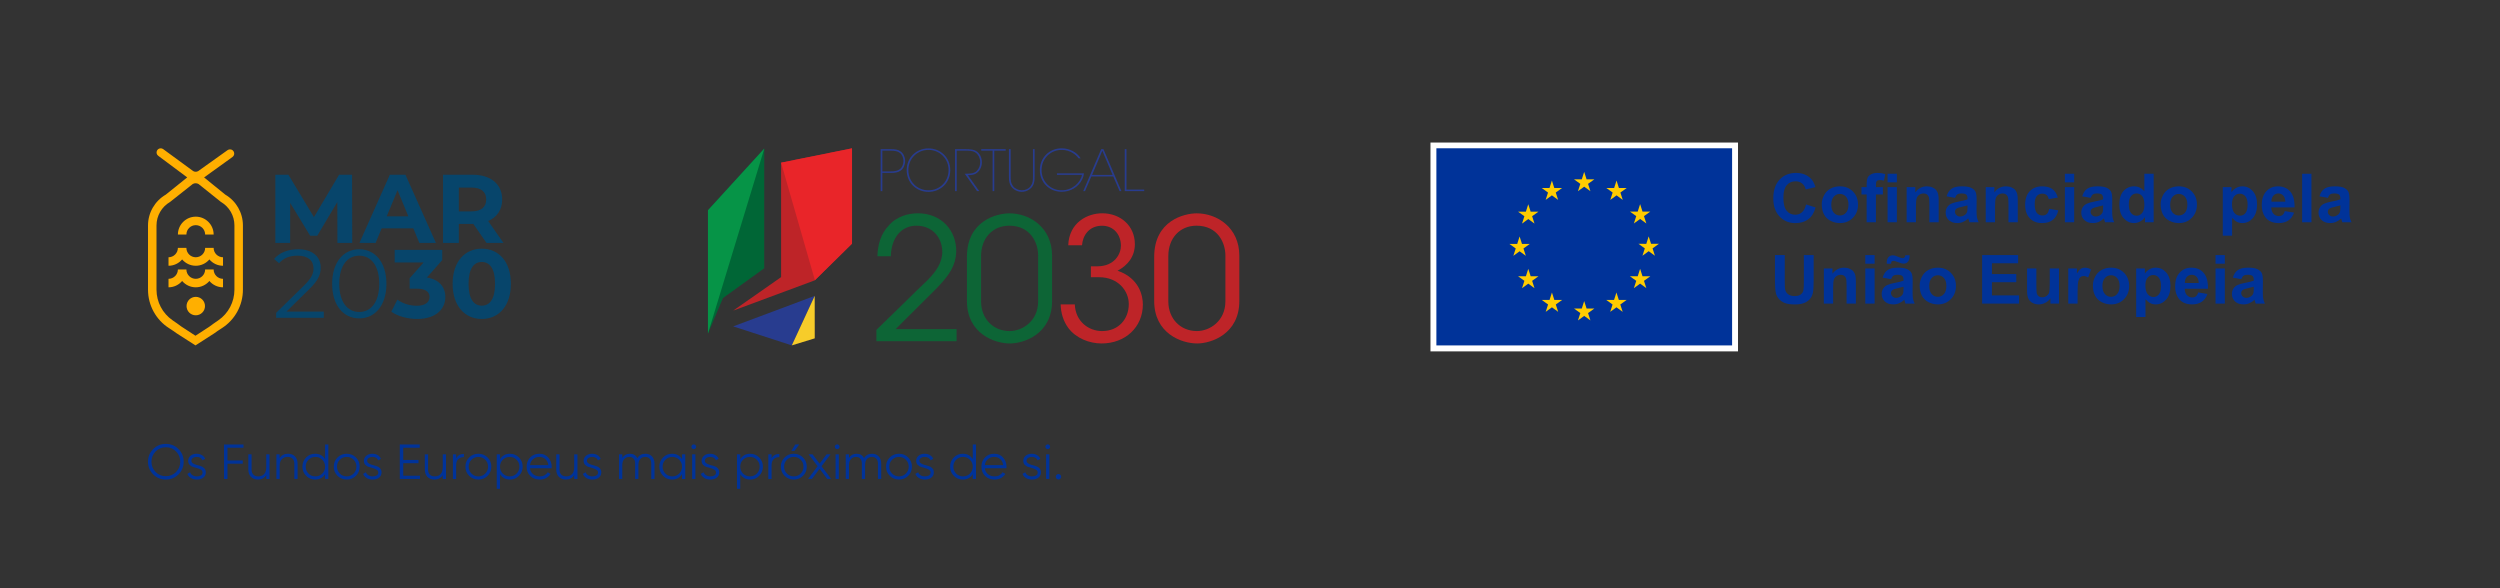 <?xml version="1.0" encoding="UTF-8"?><svg id="Layer_1" xmlns="http://www.w3.org/2000/svg" xmlns:xlink="http://www.w3.org/1999/xlink" viewBox="0 0 2537 596.82"><rect x="0" y="0" width="2537" height="596.82" fill="#333333" stroke="none"/><defs><clipPath id="clippath"><polyline points="775.534 150.842 775.534 272.271 733.655 302.457 718.44 338.465 718.44 213.367" fill="none"/></clipPath><clipPath id="clippath-1"><polygon points="792.657 165.079 864.624 150.549 864.624 247.271 826.806 284.502 744.027 315.226 792.657 281.224 792.657 165.079" fill="none"/></clipPath></defs><path d="m903.567,151.332c5.088,0,7.828.44,10.665,2.544,2.544,1.859,4.305,5.675,4.305,9.54s-1.761,7.73-4.305,9.54c-2.838,2.055-5.675,2.544-10.665,2.544h-8.17v18.444h-1.712v-42.613h9.883Zm-8.17,22.603h8.219c4.795,0,7.241-.587,9.687-2.348,2.055-1.517,3.523-4.892,3.523-8.121s-1.419-6.751-3.523-8.219c-2.397-1.761-4.843-2.348-9.687-2.348h-8.219v21.086-.049Z" fill="#283c8f"/><path d="m920.104,172.564c0-12.72,9.883-21.967,22.113-21.967s22.113,9.247,22.113,22.065-9.883,22.065-22.113,22.065-22.113-9.247-22.113-22.065h0v-.098Zm1.712.098c0,11.742,9.1,20.45,20.401,20.45s20.401-8.708,20.401-20.499-9.1-20.499-20.401-20.499-20.401,8.708-20.401,20.499h0v.049Z" fill="#283c8f"/><path d="m969.174,151.332h9.736c6.605,0,9.247.587,11.35,1.761,3.474,1.712,6.164,6.409,6.164,11.35.098,2.642-.685,5.969-2.691,8.611-3.131,4.11-6.654,4.599-11.497,4.795l11.448,16.047h-2.202l-12.475-17.613h1.223c3.131,0,8.17,0,10.861-2.691,2.691-2.838,3.62-5.773,3.62-9.1,0-3.669-1.761-7.779-5.088-9.883-2.593-1.663-5.675-1.712-10.714-1.712h-8.024v41.047h-1.712v-42.613h0Z" fill="#283c8f"/><path d="m1007.335,152.897h-11.595v-1.566h24.853v1.566h-11.595v41.047h-1.712v-41.047h.049Z" fill="#283c8f"/><path d="m1025.632,151.332v27.642c0,4.159,0,6.8,2.642,10.225,1.859,2.397,5.333,3.914,8.757,3.914s6.751-1.517,8.562-3.914c2.642-3.474,2.642-6.115,2.642-10.225v-27.642h1.712v27.642c.049,3.865-.098,9.589-5.137,13.112-2.202,1.614-4.99,2.593-7.926,2.593s-5.675-.978-7.877-2.593c-4.99-3.523-5.186-9.247-5.137-13.112v-27.642h1.761Z" fill="#283c8f"/><path d="m1094.663,160.774c-1.712-2.25-3.718-4.11-5.969-5.479-3.278-2.055-7.143-3.18-11.301-3.18-11.301,0-20.401,8.708-20.401,20.499s9.1,20.499,20.401,20.499c5.43,0,10.176-1.957,13.748-4.843,3.62-2.935,6.115-6.849,6.849-10.812h-25.391v-1.566h27.446c-.245,2.202-.881,4.305-1.859,6.262-3.523,7.241-11.448,12.476-20.842,12.476-12.182,0-22.113-9.247-22.113-22.065s9.883-22.065,22.113-22.065c7.828,0,15.509,3.865,19.325,10.176h-2.055l.049.098Z" fill="#283c8f"/><path d="m1101.121,193.944h-1.859l18.249-42.613h2.25l18.249,42.613h-1.859l-6.409-14.873h-22.26l-6.409,14.873h.049Zm17.515-40.998l-10.372,24.56h20.793l-10.421-24.56Z" fill="#283c8f"/><path d="m1141.434,151.332h1.712v41.047h18.004v1.566h-19.765v-42.613h.049Z" fill="#283c8f"/><path d="m889.38,334.746c14.139-13.601,28.082-27.397,42.074-41.047,11.742-11.057,24.119-21.722,24.804-37.427,0-16.732-11.399-27.25-26.223-27.25s-25.538,11.546-26.027,31.018h-13.601c.343-12.427,3.816-22.945,11.057-30.675,8.464-10.176,21.037-12.916,29.99-12.916,23.63,0,39.335,17.221,38.943,39.139-.538,13.796-6.898,23.434-19.472,36.546-13.943,13.943-27.935,27.935-42.074,41.879h61.888v12.231h-81.36v-11.546.049Z" fill="#0d6536"/><path d="m981.258,260.627c0-36.888,30.675-44.129,43.102-44.129,20.499,0,43.297,14.139,43.297,43.102v45.841c0,33.611-28.62,43.102-42.759,43.102-16.194,0-43.64-10.323-43.64-43.102v-44.814Zm14.335,45.157c0,17.955,12.573,30.186,28.963,30.186,13.258,0,28.963-10.323,28.963-30.186v-46.575c0-12.573-7.583-30.186-29.305-30.186-16.732,0-28.62,12.427-28.62,30.871v45.89Z" fill="#0d6536"/><path d="m1084.047,248.885c.881-23.092,19.472-32.436,34.491-32.436,18.297,0,33.121,12.427,33.121,31.36,0,12.769-7.583,21.722-17.564,26.908,22.603,7.779,25.685,26.223,25.685,34.149,0,23.288-17.955,39.677-41.879,39.677-12.573,0-25.881-5.333-33.611-15.509-5.333-7.045-7.779-15.851-7.926-24.119h14.335c.685,17.074,13.797,27.055,27.74,27.055,16.879,0,27.055-12.427,27.055-27.397,0-13.601-11.057-27.25-29.99-27.25h-8.464v-11.057h6.36c18.297,0,24.119-13.258,24.119-20.841,0-11.546-7.583-20.352-19.129-20.352-13.258,0-19.667,9.98-20.352,19.814h-13.992Z" fill="#be2428"/><path d="m1171.278,260.627c0-36.888,30.675-44.129,43.102-44.129,20.499,0,43.297,14.139,43.297,43.102v45.841c0,33.611-28.62,43.102-42.759,43.102-16.194,0-43.64-10.323-43.64-43.102v-44.814Zm14.335,45.157c0,17.955,12.573,30.186,28.963,30.186,13.258,0,28.963-10.323,28.963-30.186v-46.575c0-12.573-7.583-30.186-29.305-30.186-16.732,0-28.62,12.427-28.62,30.871v45.89Z" fill="#be2428"/><polygon points="744.027 331.224 826.757 300.255 826.757 300.255 803.519 350.5 744.027 331.224" fill="#283c8f"/><polyline points="775.534 150.842 775.534 272.271 733.655 302.457 718.44 338.465 718.44 213.367" fill="#006636"/><g clip-path="url(#clippath)" fill="none"><polygon points="779.742 137.242 718.44 338.465 695.495 150.842 779.742 137.242" fill="#069447"/></g><polygon id="SVGID" points="792.657 165.079 864.624 150.549 864.624 247.271 826.806 284.502 744.027 315.226 792.657 281.224 792.657 165.079" fill="#be2428"/><g clip-path="url(#clippath-1)" fill="none"><polygon points="792.657 165.079 835.319 313.367 895.446 232.887 895.446 127.114 792.657 165.079" fill="#e92529"/></g><polygon points="826.757 300.255 803.519 350.5 826.806 343.357 826.757 300.255" fill="#f7cc2a"/><rect x="1451.646" y="144.658" width="312.088" height="211.925" fill="#fff"/><rect x="1457.647" y="150.47" width="300.086" height="200.06" fill="#039"/><polyline points="1601.296 194.06 1607.628 189.439 1613.961 194.06 1611.55 186.586 1617.983 181.966 1610.054 181.966 1607.628 174.402 1605.202 181.974 1597.278 181.966 1603.705 186.586 1601.296 194.06" fill="#fc0"/><polyline points="1568.527 202.863 1574.859 198.243 1581.188 202.863 1578.781 195.39 1585.209 190.769 1577.281 190.769 1574.856 183.197 1572.429 190.778 1564.505 190.769 1570.932 195.39 1568.527 202.863" fill="#fc0"/><polyline points="1550.882 207.228 1548.456 214.809 1540.532 214.8 1546.959 219.421 1544.55 226.895 1550.882 222.274 1557.214 226.895 1554.804 219.421 1561.231 214.8 1553.308 214.8 1550.882 207.228" fill="#fc0"/><polyline points="1542.087 255.001 1548.415 259.622 1546.009 252.15 1552.436 247.528 1544.513 247.528 1542.087 239.956 1539.66 247.545 1531.733 247.528 1538.164 252.15 1535.755 259.622 1542.087 255.001" fill="#fc0"/><polyline points="1553.308 280.354 1550.882 272.782 1548.456 280.363 1540.532 280.354 1546.959 284.975 1544.55 292.448 1550.882 287.819 1557.214 292.448 1554.804 284.975 1561.231 280.354 1553.308 280.354" fill="#fc0"/><polyline points="1577.331 304.377 1574.904 296.813 1572.482 304.385 1564.555 304.377 1570.982 308.998 1568.577 316.471 1574.909 311.85 1581.236 316.471 1578.831 308.998 1585.258 304.377 1577.331 304.377" fill="#fc0"/><polyline points="1610.058 313.082 1607.632 305.51 1605.21 313.09 1597.283 313.082 1603.71 317.703 1601.305 325.176 1607.636 320.555 1613.964 325.176 1611.555 317.703 1617.986 313.082 1610.058 313.082" fill="#fc0"/><polyline points="1642.786 304.377 1640.364 296.813 1637.934 304.385 1630.015 304.377 1636.437 308.998 1634.032 316.471 1640.364 311.85 1646.696 316.471 1644.282 308.998 1650.714 304.377 1642.786 304.377" fill="#fc0"/><polyline points="1666.817 280.354 1664.387 272.782 1661.956 280.363 1654.037 280.354 1660.469 284.975 1658.055 292.448 1664.387 287.819 1670.719 292.448 1668.305 284.975 1674.736 280.354 1666.817 280.354" fill="#fc0"/><polyline points="1683.441 247.437 1675.514 247.437 1673.083 239.865 1670.661 247.445 1662.734 247.437 1669.165 252.058 1666.759 259.531 1673.083 254.902 1679.415 259.531 1677.01 252.058 1683.441 247.437" fill="#fc0"/><polyline points="1658.054 226.795 1664.386 222.174 1670.719 226.795 1668.305 219.322 1674.736 214.709 1666.816 214.709 1664.386 207.137 1661.956 214.718 1654.036 214.709 1660.467 219.322 1658.054 226.795" fill="#fc0"/><polyline points="1640.455 183.206 1638.033 190.786 1630.106 190.769 1636.528 195.398 1634.123 202.872 1640.464 198.243 1646.787 202.872 1644.382 195.398 1650.813 190.769 1642.877 190.769 1640.455 183.206" fill="#fc0"/><path d="m1832.803,207.462l9.638,3.057c-1.478,5.373-3.935,9.364-7.372,11.972-3.437,2.609-7.796,3.912-13.081,3.912-6.537,0-11.91-2.233-16.12-6.699-4.209-4.467-6.314-10.573-6.314-18.32,0-8.194,2.116-14.559,6.348-19.092,4.231-4.534,9.795-6.801,16.691-6.801,6.022,0,10.914,1.78,14.675,5.34,2.238,2.105,3.917,5.127,5.037,9.067l-9.84,2.351c-.582-2.552-1.796-4.567-3.644-6.045-1.847-1.478-4.092-2.216-6.733-2.216-3.65,0-6.61,1.309-8.882,3.93-2.273,2.618-3.409,6.862-3.409,12.727,0,6.225,1.119,10.658,3.358,13.299,2.238,2.642,5.149,3.963,8.732,3.963,2.641,0,4.914-.839,6.817-2.519,1.903-1.678,3.269-4.32,4.098-7.926Z" fill="#039"/><path d="m1848.721,207.228c0-3.134.772-6.168,2.318-9.1,1.544-2.934,3.732-5.173,6.565-6.717,2.832-1.546,5.994-2.318,9.487-2.318,5.396,0,9.818,1.753,13.266,5.255,3.447,3.504,5.172,7.932,5.172,13.282,0,5.396-1.741,9.868-5.222,13.417-3.481,3.548-7.864,5.323-13.147,5.323-3.269,0-6.387-.739-9.354-2.216-2.967-1.478-5.222-3.644-6.766-6.499-1.546-2.854-2.318-6.33-2.318-10.427Zm9.672.503c0,3.538.84,6.247,2.518,8.128,1.68,1.881,3.75,2.821,6.213,2.821s4.528-.94,6.196-2.821,2.502-4.613,2.502-8.194c0-3.493-.834-6.179-2.502-8.06s-3.733-2.821-6.196-2.821-4.533.94-6.213,2.821c-1.678,1.881-2.518,4.589-2.518,8.126Z" fill="#039"/><path d="m1889.021,189.899h5.239v-2.687c0-3,.318-5.239.957-6.717.638-1.478,1.813-2.68,3.526-3.61,1.713-.929,3.879-1.394,6.499-1.394,2.687,0,5.317.403,7.891,1.209l-1.275,6.582c-1.5-.358-2.945-.537-4.333-.537-1.366,0-2.346.319-2.939.958-.593.638-.89,1.863-.89,3.678v2.518h7.052v7.422h-7.052v28.243h-9.436v-28.243h-5.239v-7.422Zm26.497-4.836v-8.732h9.436v8.732h-9.436Zm0,40.501v-35.665h9.436v35.665h-9.436Z" fill="#039"/><path d="m1967.369,225.564h-9.436v-18.202c0-3.85-.201-6.342-.604-7.472-.403-1.13-1.058-2.01-1.964-2.637-.907-.626-1.998-.94-3.275-.94-1.635,0-3.101.448-4.399,1.343-1.299.896-2.19,2.083-2.67,3.561-.482,1.478-.722,4.209-.722,8.194v16.153h-9.437v-35.665h8.766v5.239c3.111-4.03,7.03-6.045,11.754-6.045,2.082,0,3.984.375,5.709,1.125,1.724.75,3.028,1.707,3.912,2.871.885,1.165,1.5,2.486,1.848,3.964.346,1.478.52,3.593.52,6.347v22.165Z" fill="#039"/><path d="m1983.993,200.78l-8.563-1.545c.962-3.447,2.619-5.999,4.97-7.657,2.351-1.656,5.843-2.485,10.478-2.485,4.209,0,7.343.498,9.403,1.494,2.059.997,3.509,2.262,4.349,3.795.839,1.533,1.259,4.348,1.259,8.446l-.1,11.015c0,3.134.151,5.446.454,6.935.302,1.489.867,3.084,1.696,4.785h-9.336c-.247-.626-.549-1.556-.907-2.788-.156-.559-.269-.928-.335-1.108-1.612,1.568-3.337,2.742-5.173,3.526-1.835.784-3.794,1.176-5.877,1.176-3.672,0-6.566-.996-8.681-2.988-2.116-1.993-3.174-4.511-3.174-7.557,0-2.015.482-3.812,1.445-5.39.962-1.579,2.312-2.788,4.046-3.627,1.735-.84,4.237-1.573,7.506-2.2,4.41-.828,7.467-1.601,9.168-2.317v-.94c0-1.815-.447-3.107-1.343-3.879-.895-.773-2.585-1.159-5.071-1.159-1.679,0-2.989.331-3.93.991-.94.661-1.701,1.82-2.284,3.476Zm12.627,7.657c-1.209.403-3.123.885-5.742,1.444-2.619.56-4.333,1.109-5.139,1.646-1.231.873-1.847,1.981-1.847,3.324,0,1.322.492,2.463,1.478,3.427.985.962,2.238,1.444,3.761,1.444,1.701,0,3.324-.559,4.87-1.679,1.141-.85,1.891-1.892,2.25-3.123.246-.806.369-2.339.369-4.601v-1.881Z" fill="#039"/><path d="m2047.633,225.564h-9.436v-18.202c0-3.85-.201-6.342-.604-7.472s-1.058-2.01-1.964-2.637c-.907-.626-1.998-.94-3.275-.94-1.635,0-3.101.448-4.399,1.343-1.299.896-2.19,2.083-2.67,3.561-.482,1.478-.722,4.209-.722,8.194v16.153h-9.437v-35.665h8.766v5.239c3.111-4.03,7.03-6.045,11.754-6.045,2.082,0,3.984.375,5.709,1.125,1.724.75,3.028,1.707,3.912,2.871.885,1.165,1.5,2.486,1.848,3.964.346,1.478.52,3.593.52,6.347v22.165Z" fill="#039"/><path d="m2088.302,200.444l-9.302,1.679c-.314-1.858-1.024-3.258-2.133-4.198-1.108-.94-2.547-1.409-4.315-1.409-2.351,0-4.226.811-5.625,2.435-1.399,1.623-2.099,4.338-2.099,8.144,0,4.231.711,7.22,2.133,8.966,1.421,1.746,3.329,2.621,5.726,2.621,1.791,0,3.257-.509,4.4-1.528,1.141-1.019,1.947-2.77,2.418-5.257l9.269,1.579c-.963,4.254-2.811,7.467-5.542,9.639-2.732,2.171-6.392,3.257-10.981,3.257-5.217,0-9.376-1.645-12.476-4.937-3.101-3.29-4.652-7.846-4.652-13.668,0-5.888,1.556-10.472,4.669-13.753,3.111-3.28,7.321-4.92,12.627-4.92,4.343,0,7.796.935,10.36,2.804,2.564,1.869,4.405,4.718,5.524,8.547Z" fill="#039"/><path d="m2095.455,185.063v-8.732h9.436v8.732h-9.436Zm0,40.501v-35.665h9.436v35.665h-9.436Z" fill="#039"/><path d="m2121.616,200.78l-8.563-1.545c.962-3.447,2.619-5.999,4.97-7.657,2.351-1.656,5.843-2.485,10.478-2.485,4.209,0,7.343.498,9.403,1.494,2.059.997,3.509,2.262,4.349,3.795.839,1.533,1.259,4.348,1.259,8.446l-.1,11.015c0,3.134.151,5.446.454,6.935.302,1.489.867,3.084,1.696,4.785h-9.336c-.247-.626-.549-1.556-.907-2.788-.156-.559-.269-.928-.335-1.108-1.612,1.568-3.337,2.742-5.173,3.526-1.835.784-3.794,1.176-5.877,1.176-3.672,0-6.566-.996-8.681-2.988-2.116-1.993-3.174-4.511-3.174-7.557,0-2.015.482-3.812,1.445-5.39.962-1.579,2.312-2.788,4.046-3.627,1.735-.84,4.237-1.573,7.506-2.2,4.41-.828,7.467-1.601,9.168-2.317v-.94c0-1.815-.447-3.107-1.343-3.879-.895-.773-2.585-1.159-5.071-1.159-1.679,0-2.989.331-3.93.991-.94.661-1.701,1.82-2.284,3.476Zm12.627,7.657c-1.209.403-3.123.885-5.742,1.444-2.619.56-4.333,1.109-5.139,1.646-1.231.873-1.847,1.981-1.847,3.324,0,1.322.492,2.463,1.478,3.427.985.962,2.238,1.444,3.761,1.444,1.701,0,3.324-.559,4.87-1.679,1.141-.85,1.891-1.892,2.25-3.123.246-.806.369-2.339.369-4.601v-1.881Z" fill="#039"/><path d="m2185.524,225.564h-8.765v-5.239c-1.456,2.038-3.173,3.555-5.155,4.551-1.981.996-3.979,1.494-5.994,1.494-4.097,0-7.606-1.651-10.529-4.954-2.921-3.301-4.382-7.909-4.382-13.82,0-6.045,1.422-10.639,4.266-13.786,2.843-3.145,6.436-4.718,10.78-4.718,3.984,0,7.433,1.657,10.344,4.97v-17.732h9.436v49.233Zm-25.186-18.605c0,3.807.525,6.561,1.578,8.261,1.522,2.463,3.649,3.694,6.381,3.694,2.171,0,4.019-.924,5.541-2.77,1.523-1.848,2.284-4.607,2.284-8.279,0-4.096-.738-7.046-2.215-8.848s-3.371-2.704-5.676-2.704c-2.239,0-4.114.891-5.625,2.67-1.511,1.78-2.266,4.439-2.266,7.976Z" fill="#039"/><path d="m2192.645,207.228c0-3.134.772-6.168,2.318-9.1,1.544-2.934,3.732-5.173,6.565-6.717,2.832-1.546,5.994-2.318,9.487-2.318,5.396,0,9.818,1.753,13.266,5.255,3.447,3.504,5.172,7.932,5.172,13.282,0,5.396-1.741,9.868-5.222,13.417-3.481,3.548-7.864,5.323-13.147,5.323-3.269,0-6.387-.739-9.354-2.216-2.967-1.478-5.222-3.644-6.766-6.499-1.546-2.854-2.318-6.33-2.318-10.427Zm9.672.503c0,3.538.84,6.247,2.518,8.128,1.68,1.881,3.75,2.821,6.213,2.821s4.528-.94,6.196-2.821c1.668-1.881,2.502-4.613,2.502-8.194,0-3.493-.834-6.179-2.502-8.06-1.668-1.881-3.733-2.821-6.196-2.821s-4.533.94-6.213,2.821c-1.678,1.881-2.518,4.589-2.518,8.126Z" fill="#039"/><path d="m2255.681,189.899h8.798v5.239c1.143-1.791,2.687-3.246,4.635-4.366,1.947-1.119,4.107-1.679,6.481-1.679,4.142,0,7.657,1.623,10.545,4.87,2.888,3.246,4.333,7.769,4.333,13.568,0,5.955-1.456,10.584-4.367,13.886-2.91,3.303-6.437,4.954-10.578,4.954-1.971,0-3.756-.392-5.357-1.176-1.601-.783-3.286-2.127-5.054-4.03v17.967h-9.436v-49.233Zm9.335,17.229c0,4.007.795,6.968,2.385,8.882,1.589,1.914,3.526,2.871,5.809,2.871,2.195,0,4.019-.878,5.475-2.636,1.455-1.757,2.182-4.64,2.182-8.648,0-3.739-.75-6.514-2.25-8.329-1.5-1.812-3.358-2.72-5.575-2.72-2.306,0-4.22.89-5.743,2.67-1.522,1.779-2.284,4.416-2.284,7.909Z" fill="#039"/><path d="m2318.615,214.213l9.403,1.578c-1.209,3.448-3.118,6.074-5.726,7.876-2.609,1.802-5.872,2.703-9.79,2.703-6.202,0-10.792-2.026-13.769-6.078-2.351-3.247-3.527-7.344-3.527-12.292,0-5.911,1.546-10.539,4.635-13.886,3.09-3.347,6.996-5.021,11.72-5.021,5.306,0,9.492,1.753,12.56,5.255,3.067,3.504,4.533,8.872,4.399,16.103h-23.642c.068,2.799.829,4.976,2.284,6.532,1.456,1.556,3.269,2.334,5.441,2.334,1.478,0,2.72-.403,3.727-1.209s1.768-2.104,2.284-3.896Zm.537-9.538c-.067-2.731-.772-4.808-2.115-6.23-1.343-1.421-2.978-2.133-4.904-2.133-2.059,0-3.761.751-5.105,2.251-1.343,1.5-2.004,3.538-1.981,6.112h14.105Z" fill="#039"/><path d="m2336.213,225.564v-49.233h9.436v49.233h-9.436Z" fill="#039"/><path d="m2362.373,200.78l-8.563-1.545c.962-3.447,2.619-5.999,4.97-7.657,2.351-1.656,5.843-2.485,10.478-2.485,4.209,0,7.343.498,9.403,1.494,2.059.997,3.509,2.262,4.349,3.795.839,1.533,1.259,4.348,1.259,8.446l-.1,11.015c0,3.134.151,5.446.454,6.935.302,1.489.867,3.084,1.696,4.785h-9.336c-.247-.626-.549-1.556-.907-2.788-.156-.559-.269-.928-.335-1.108-1.612,1.568-3.337,2.742-5.173,3.526-1.835.784-3.794,1.176-5.877,1.176-3.672,0-6.566-.996-8.681-2.988-2.116-1.993-3.174-4.511-3.174-7.557,0-2.015.482-3.812,1.445-5.39.962-1.579,2.312-2.788,4.046-3.627,1.735-.84,4.237-1.573,7.506-2.2,4.41-.828,7.467-1.601,9.168-2.317v-.94c0-1.815-.447-3.107-1.343-3.879-.895-.773-2.585-1.159-5.071-1.159-1.679,0-2.989.331-3.93.991-.94.661-1.701,1.82-2.284,3.476Zm12.627,7.657c-1.209.403-3.123.885-5.742,1.444-2.619.56-4.333,1.109-5.139,1.646-1.231.873-1.847,1.981-1.847,3.324,0,1.322.492,2.463,1.478,3.427.985.962,2.238,1.444,3.761,1.444,1.701,0,3.324-.559,4.87-1.679,1.141-.85,1.891-1.892,2.25-3.123.246-.806.369-2.339.369-4.601v-1.881Z" fill="#039"/><path d="m1801.235,258.865h9.941v26.665c0,4.231.122,6.974.369,8.227.425,2.015,1.438,3.633,3.039,4.854s3.789,1.83,6.566,1.83c2.821,0,4.948-.577,6.381-1.73,1.432-1.152,2.295-2.569,2.586-4.248.29-1.679.436-4.467.436-8.363v-27.235h9.941v25.859c0,5.911-.269,10.086-.806,12.526-.537,2.441-1.528,4.501-2.972,6.179-1.445,1.68-3.375,3.017-5.793,4.013-2.418.996-5.576,1.494-9.471,1.494-4.702,0-8.267-.542-10.696-1.629-2.429-1.085-4.349-2.495-5.759-4.231-1.412-1.735-2.34-3.554-2.788-5.457-.65-2.821-.973-6.985-.973-12.493v-26.262Z" fill="#039"/><path d="m1883.345,308.097h-9.436v-18.202c0-3.85-.201-6.342-.604-7.472-.403-1.13-1.058-2.01-1.964-2.637-.907-.626-1.998-.94-3.275-.94-1.635,0-3.101.448-4.399,1.343-1.299.896-2.19,2.083-2.67,3.561-.482,1.478-.722,4.209-.722,8.194v16.153h-9.437v-35.665h8.766v5.239c3.111-4.03,7.03-6.045,11.754-6.045,2.082,0,3.984.375,5.709,1.125,1.724.75,3.028,1.707,3.912,2.871.885,1.165,1.5,2.486,1.848,3.964.346,1.478.52,3.593.52,6.347v22.165Z" fill="#039"/><path d="m1892.917,267.596v-8.732h9.436v8.732h-9.436Zm0,40.501v-35.665h9.436v35.665h-9.436Z" fill="#039"/><path d="m1919.077,283.313l-8.563-1.545c.962-3.447,2.619-5.999,4.97-7.657,2.351-1.656,5.843-2.485,10.478-2.485,4.209,0,7.343.498,9.403,1.494,2.059.997,3.509,2.262,4.349,3.795.839,1.533,1.259,4.348,1.259,8.446l-.1,11.015c0,3.134.151,5.446.454,6.935.302,1.489.867,3.084,1.696,4.785h-9.336c-.247-.626-.549-1.556-.907-2.788-.156-.559-.269-.928-.335-1.108-1.612,1.568-3.337,2.742-5.173,3.526-1.835.784-3.794,1.176-5.877,1.176-3.672,0-6.566-.996-8.681-2.988-2.116-1.993-3.174-4.511-3.174-7.557,0-2.015.482-3.812,1.445-5.39.962-1.579,2.312-2.788,4.046-3.627,1.735-.84,4.237-1.573,7.506-2.2,4.41-.828,7.467-1.601,9.168-2.317v-.94c0-1.815-.447-3.107-1.343-3.879-.895-.773-2.585-1.159-5.071-1.159-1.679,0-2.989.331-3.93.991-.94.661-1.701,1.82-2.284,3.476Zm-.066-15.683h-4.299c-.023-.516-.034-.919-.034-1.209,0-2.352.571-4.159,1.712-5.424,1.143-1.265,2.608-1.898,4.4-1.898.783,0,1.511.085,2.182.252.672.168,1.898.65,3.678,1.445,1.78.795,3.173,1.192,4.182,1.192.716,0,1.314-.224,1.796-.672.482-.448.789-1.198.924-2.251h4.366c-.023,3.022-.588,5.183-1.696,6.481-1.109,1.299-2.536,1.949-4.282,1.949-.762,0-1.511-.079-2.251-.236-.515-.134-1.802-.593-3.862-1.376-2.06-.784-3.56-1.176-4.5-1.176-.717,0-1.276.218-1.679.655-.403.436-.616,1.192-.638,2.267Zm12.693,23.34c-1.209.403-3.123.885-5.742,1.444-2.619.56-4.333,1.109-5.139,1.646-1.231.873-1.847,1.981-1.847,3.324,0,1.322.492,2.463,1.478,3.427.985.962,2.238,1.444,3.761,1.444,1.701,0,3.324-.559,4.87-1.679,1.141-.85,1.891-1.892,2.25-3.123.246-.806.369-2.339.369-4.601v-1.881Z" fill="#039"/><path d="m1948.093,289.761c0-3.134.772-6.168,2.318-9.1,1.544-2.934,3.732-5.173,6.565-6.717,2.832-1.546,5.994-2.318,9.487-2.318,5.396,0,9.818,1.753,13.266,5.255,3.447,3.504,5.172,7.932,5.172,13.282,0,5.396-1.741,9.868-5.222,13.417-3.481,3.548-7.864,5.323-13.147,5.323-3.269,0-6.387-.739-9.354-2.216-2.967-1.478-5.222-3.644-6.766-6.499-1.546-2.854-2.318-6.33-2.318-10.427Zm9.672.503c0,3.538.84,6.247,2.518,8.128,1.68,1.881,3.75,2.821,6.213,2.821s4.528-.94,6.196-2.821c1.668-1.881,2.502-4.613,2.502-8.194,0-3.493-.834-6.179-2.502-8.06-1.668-1.881-3.733-2.821-6.196-2.821s-4.533.94-6.213,2.821c-1.678,1.881-2.518,4.589-2.518,8.126Z" fill="#039"/><path d="m2011.464,308.097v-49.233h36.505v8.329h-26.565v10.915h24.717v8.294h-24.717v13.399h27.505v8.296h-37.446Z" fill="#039"/><path d="m2080.746,308.097v-5.34c-1.299,1.903-3.006,3.404-5.121,4.501-2.116,1.096-4.349,1.645-6.7,1.645-2.396,0-4.546-.526-6.448-1.579-1.903-1.052-3.28-2.53-4.13-4.433-.851-1.902-1.277-4.533-1.277-7.891v-22.568h9.437v16.389c0,5.016.174,8.088.521,9.218.346,1.131.979,2.026,1.897,2.687.918.661,2.082.991,3.493.991,1.612,0,3.056-.442,4.333-1.327,1.275-.883,2.149-1.981,2.618-3.291.471-1.309.706-4.517.706-9.621v-15.045h9.437v35.665h-8.766Z" fill="#039"/><path d="m2108.318,308.097h-9.436v-35.665h8.765v5.071c1.499-2.395,2.849-3.973,4.046-4.735,1.198-.761,2.557-1.142,4.081-1.142,2.149,0,4.22.593,6.213,1.78l-2.922,8.227c-1.59-1.029-3.068-1.545-4.433-1.545-1.322,0-2.441.364-3.358,1.091-.919.728-1.64,2.044-2.166,3.946-.527,1.903-.789,5.889-.789,11.956v11.015Z" fill="#039"/><path d="m2123.867,289.761c0-3.134.772-6.168,2.318-9.1,1.544-2.934,3.732-5.173,6.565-6.717,2.832-1.546,5.994-2.318,9.487-2.318,5.396,0,9.818,1.753,13.266,5.255,3.447,3.504,5.172,7.932,5.172,13.282,0,5.396-1.741,9.868-5.222,13.417s-7.864,5.323-13.147,5.323c-3.269,0-6.387-.739-9.354-2.216-2.967-1.478-5.222-3.644-6.766-6.499-1.546-2.854-2.318-6.33-2.318-10.427Zm9.672.503c0,3.538.84,6.247,2.518,8.128,1.68,1.881,3.75,2.821,6.213,2.821s4.528-.94,6.196-2.821c1.668-1.881,2.502-4.613,2.502-8.194,0-3.493-.834-6.179-2.502-8.06-1.668-1.881-3.733-2.821-6.196-2.821s-4.533.94-6.213,2.821c-1.678,1.881-2.518,4.589-2.518,8.126Z" fill="#039"/><path d="m2167.794,272.432h8.798v5.239c1.143-1.791,2.687-3.246,4.635-4.366,1.947-1.119,4.107-1.679,6.481-1.679,4.142,0,7.657,1.623,10.545,4.87,2.888,3.246,4.333,7.769,4.333,13.568,0,5.955-1.456,10.584-4.367,13.886-2.91,3.303-6.437,4.954-10.578,4.954-1.971,0-3.756-.392-5.357-1.176-1.601-.783-3.286-2.127-5.054-4.03v17.967h-9.436v-49.233Zm9.335,17.229c0,4.007.795,6.968,2.385,8.882,1.589,1.914,3.526,2.871,5.809,2.871,2.195,0,4.019-.878,5.475-2.636,1.455-1.757,2.182-4.64,2.182-8.648,0-3.739-.75-6.514-2.25-8.329-1.5-1.812-3.358-2.72-5.575-2.72-2.306,0-4.22.89-5.743,2.67-1.522,1.779-2.284,4.416-2.284,7.909Z" fill="#039"/><path d="m2230.728,296.746l9.403,1.578c-1.209,3.448-3.118,6.074-5.726,7.876-2.609,1.802-5.872,2.703-9.79,2.703-6.202,0-10.792-2.026-13.769-6.078-2.351-3.247-3.527-7.344-3.527-12.292,0-5.911,1.546-10.539,4.635-13.886,3.09-3.347,6.996-5.021,11.72-5.021,5.306,0,9.492,1.753,12.56,5.255,3.067,3.504,4.533,8.872,4.399,16.103h-23.642c.068,2.799.829,4.976,2.284,6.532,1.456,1.556,3.269,2.334,5.441,2.334,1.478,0,2.72-.403,3.727-1.209s1.768-2.104,2.284-3.896Zm.537-9.538c-.067-2.731-.772-4.808-2.115-6.23-1.343-1.421-2.978-2.133-4.904-2.133-2.059,0-3.761.751-5.105,2.251-1.343,1.5-2.004,3.538-1.981,6.112h14.105Z" fill="#039"/><path d="m2248.325,267.596v-8.732h9.436v8.732h-9.436Zm0,40.501v-35.665h9.436v35.665h-9.436Z" fill="#039"/><path d="m2274.486,283.313l-8.563-1.545c.962-3.447,2.619-5.999,4.97-7.657,2.351-1.656,5.843-2.485,10.478-2.485,4.209,0,7.343.498,9.403,1.494,2.059.997,3.509,2.262,4.349,3.795.839,1.533,1.259,4.348,1.259,8.446l-.1,11.015c0,3.134.151,5.446.454,6.935.302,1.489.867,3.084,1.696,4.785h-9.336c-.247-.626-.549-1.556-.907-2.788-.156-.559-.269-.928-.335-1.108-1.612,1.568-3.337,2.742-5.173,3.526-1.835.784-3.794,1.176-5.877,1.176-3.672,0-6.566-.996-8.681-2.988-2.116-1.993-3.174-4.511-3.174-7.557,0-2.015.482-3.812,1.445-5.39.962-1.579,2.312-2.788,4.046-3.627,1.735-.84,4.237-1.573,7.506-2.2,4.41-.828,7.467-1.601,9.168-2.317v-.94c0-1.815-.447-3.107-1.343-3.879-.895-.773-2.585-1.159-5.071-1.159-1.679,0-2.989.331-3.93.991-.94.661-1.701,1.82-2.284,3.476Zm12.627,7.657c-1.209.403-3.123.885-5.742,1.444-2.619.56-4.333,1.109-5.139,1.646-1.231.873-1.847,1.981-1.847,3.324,0,1.322.492,2.463,1.478,3.427.985.962,2.238,1.444,3.761,1.444,1.701,0,3.324-.559,4.87-1.679,1.141-.85,1.891-1.892,2.25-3.123.246-.806.369-2.339.369-4.601v-1.881Z" fill="#039"/><path d="m342.417,246.541l-.099-41.534-20.371,34.216h-7.219l-20.273-33.325v40.644h-15.031v-69.224h13.252l25.909,43.017,25.515-43.017h13.151l.198,69.224h-15.031Z" fill="#07456b"/><path d="m419.442,231.708h-32.14l-6.131,14.833h-16.417l30.854-69.224h15.823l30.953,69.224h-16.812l-6.131-14.833Zm-5.043-12.165l-10.978-26.503-10.977,26.503h21.955Z" fill="#07456b"/><path d="m493.7,246.541l-13.35-19.283h-14.735v19.283h-16.021v-69.224h29.965c18.492,0,30.063,9.593,30.063,25.119,0,10.383-5.242,17.997-14.24,21.854l15.525,22.251h-17.206Zm-15.031-56.17h-13.054v24.129h13.054c9.79,0,14.734-4.55,14.734-12.064,0-7.615-4.944-12.065-14.734-12.065Z" fill="#07456b"/><path d="m328.597,316.195v6.305h-48.373v-5.025l28.669-28.078c7.783-7.685,9.26-12.314,9.26-17.044,0-7.98-5.615-12.905-16.157-12.905-8.079,0-14.285,2.463-18.818,7.685l-5.024-4.336c5.32-6.305,13.891-9.851,24.433-9.851,13.99,0,22.856,7.094,22.856,18.621,0,6.6-2.069,12.511-11.329,21.576l-23.449,23.053h37.931Z" fill="#07456b"/><path d="m337.068,288.018c0-21.97,11.527-35.072,27.487-35.072s27.586,13.103,27.586,35.072-11.625,35.074-27.586,35.074-27.487-13.104-27.487-35.074Zm47.782,0c0-18.422-8.276-28.57-20.295-28.57s-20.294,10.148-20.294,28.57,8.275,28.571,20.294,28.571,20.295-10.148,20.295-28.571Z" fill="#07456b"/><path d="m451.941,301.417c0,11.627-8.965,22.266-28.57,22.266-9.656,0-19.606-2.66-26.304-7.39l6.206-12.216c5.222,3.942,12.513,6.207,19.704,6.207,7.98,0,12.905-3.251,12.905-8.867,0-5.221-3.842-8.472-12.905-8.472h-7.291v-10.542l14.187-16.059h-29.36v-12.808h48.276v10.345l-15.567,17.733c12.413,1.971,18.719,9.654,18.719,19.802Z" fill="#07456b"/><path d="m459.328,288.018c0-22.757,12.611-35.664,29.555-35.664,17.044,0,29.557,12.907,29.557,35.664s-12.513,35.665-29.557,35.665c-16.945,0-29.555-12.907-29.555-35.665Zm43.054,0c0-15.665-5.518-22.167-13.498-22.167-7.882,0-13.399,6.502-13.399,22.167s5.517,22.167,13.399,22.167c7.98,0,13.498-6.502,13.498-22.167Z" fill="#07456b"/><path d="m228.571,197.48l-21.446-17.424,28.827-20.773c3.31-2.454,1.575-7.71-2.545-7.712-.902,0-1.781.284-2.511.813l-29.802,21.262c-1.571.875-3.485.862-5.044-.033l-30.495-22.328c-.715-.51-1.572-.784-2.45-.784h0c-4.08,0-5.785,5.215-2.493,7.625l29.372,21.902-21.737,17.461c-11.171,6.475-18.048,18.409-18.048,31.321v65.196c0,15.894,8.146,30.593,21.427,39.046,2.66,1.693,5.28,3.451,7.826,5.311l18.907,12.137,18.905-12.136c2.546-1.86,5.166-3.618,7.826-5.311,13.281-8.453,21.427-23.152,21.427-39.046v-65.267c0-12.868-6.832-24.77-17.944-31.259Zm9.323,96.526c0,12.45-6.142,23.999-16.241,30.982-3.042,2.103-6.116,4.16-9.046,6.416l-14.251,9.296-14.253-9.298c-2.93-2.256-6.003-4.312-9.044-6.415-10.099-6.982-16.241-18.531-16.241-30.981v-65.197c0-9.837,5.239-18.929,13.75-23.862l23.018-18.204c1.83-1.06,4.088-1.057,5.914.01l22.723,18.17c8.466,4.944,13.671,14.012,13.671,23.816v65.267Z" fill="#ffaf00"/><path d="m198.667,228.487c5.248,0,9.517,4.269,9.517,9.517h8.621c0-10.001-8.136-18.137-18.137-18.137s-18.137,8.136-18.137,18.137h8.621c0-5.248,4.269-9.517,9.517-9.517Z" fill="#ffaf00"/><path d="m216.804,251.551h-8.621c0,5.248-4.269,9.517-9.517,9.517s-9.517-4.269-9.517-9.517h-8.621c0,5.248-4.269,9.517-9.517,9.517v8.62c5.536,0,10.497-2.496,13.827-6.418,3.33,3.922,8.291,6.418,13.827,6.418s10.497-2.496,13.827-6.418c3.33,3.922,8.291,6.418,13.827,6.418v-8.62c-5.248,0-9.517-4.269-9.517-9.517Z" fill="#ffaf00"/><path d="m216.804,273.427h-8.621c0,5.248-4.269,9.517-9.517,9.517s-9.517-4.269-9.517-9.517h-8.621c0,5.248-4.269,9.517-9.517,9.517v8.62c5.536,0,10.497-2.496,13.827-6.418,3.33,3.922,8.291,6.418,13.827,6.418s10.497-2.496,13.827-6.418c3.33,3.922,8.291,6.418,13.827,6.418v-8.62c-5.248,0-9.517-4.269-9.517-9.517Z" fill="#ffaf00"/><circle cx="198.667" cy="310.602" r="9.362" fill="#ffaf00"/><path d="m181.148,481.38c-3.5,3.517-7.784,5.275-12.851,5.275s-9.35-1.758-12.85-5.275c-3.5-3.517-5.25-7.792-5.25-12.825s1.75-9.308,5.25-12.825c3.5-3.516,7.783-5.275,12.85-5.275s9.351,1.759,12.851,5.275c3.5,3.518,5.25,7.792,5.25,12.825s-1.75,9.309-5.25,12.825Zm-23.25-2.4c2.8,2.85,6.267,4.275,10.399,4.275s7.601-1.425,10.4-4.275c2.8-2.85,4.2-6.325,4.2-10.425s-1.4-7.575-4.2-10.425c-2.8-2.85-6.268-4.275-10.4-4.275s-7.6,1.425-10.399,4.275c-2.8,2.85-4.2,6.325-4.2,10.425s1.4,7.575,4.2,10.425Z" fill="#039"/><path d="m194.247,467.539c0,1.115.507,2,1.521,2.655,1.014.656,2.237,1.188,3.671,1.597,1.433.409,2.866.819,4.299,1.228s2.643,1.151,3.63,2.223c.986,1.073,1.48,2.477,1.48,4.212,0,2.134-.843,3.867-2.525,5.2-1.684,1.333-3.858,2-6.524,2-2.4,0-4.442-.534-6.125-1.6-1.684-1.066-2.859-2.45-3.525-4.15l2.8-1.65c.467,1.3,1.308,2.325,2.525,3.075,1.216.75,2.657,1.125,4.325,1.125,1.633,0,3-.324,4.1-.974,1.1-.649,1.65-1.657,1.65-3.022,0-1.132-.501-2.031-1.501-2.698-1.001-.666-2.218-1.204-3.651-1.613-1.434-.41-2.866-.819-4.299-1.228-1.433-.41-2.649-1.139-3.649-2.189-1-1.05-1.5-2.425-1.5-4.125,0-2.033.808-3.732,2.425-5.1,1.617-1.367,3.658-2.05,6.125-2.05,2.033,0,3.816.458,5.351,1.375,1.532.917,2.666,2.159,3.399,3.725l-2.75,1.6c-.967-2.333-2.967-3.5-6-3.5-1.434,0-2.667.336-3.699,1.008-1.034.672-1.551,1.631-1.551,2.876Z" fill="#039"/><path d="m247.098,454.355h-16.25v12.9h15.5v3.3h-15.5v15.5h-3.5v-35h19.75v3.3Z" fill="#039"/><path d="m270.198,461.055h3.301v25h-3.301v-3.9c-1.867,3-4.667,4.5-8.399,4.5-3.034,0-5.425-.925-7.175-2.775-1.75-1.85-2.625-4.342-2.625-7.475v-15.35h3.3v15.35c0,2.233.591,3.967,1.774,5.2,1.184,1.234,2.858,1.85,5.025,1.85,2.4,0,4.35-.758,5.85-2.275,1.5-1.517,2.25-3.858,2.25-7.025v-13.1Z" fill="#039"/><path d="m292.199,460.455c3.032,0,5.425.925,7.175,2.775,1.75,1.85,2.625,4.342,2.625,7.475v15.35h-3.3v-15.35c0-2.233-.593-3.966-1.775-5.2-1.184-1.233-2.858-1.85-5.024-1.85-2.4,0-4.351.758-5.851,2.275-1.5,1.517-2.25,3.858-2.25,7.025v13.1h-3.3v-25h3.3v3.9c1.866-3,4.667-4.5,8.4-4.5Z" fill="#039"/><path d="m329.899,451.055h3.3v35h-3.3v-4.9c-2.3,3.667-5.667,5.5-10.1,5.5-3.567,0-6.609-1.267-9.125-3.8-2.518-2.533-3.775-5.633-3.775-9.3s1.258-6.767,3.775-9.3c2.516-2.533,5.558-3.8,9.125-3.8,4.433,0,7.8,1.833,10.1,5.5v-14.9Zm-16.85,29.525c1.899,1.917,4.232,2.875,7,2.875s5.1-.958,7-2.875c1.899-1.917,2.85-4.258,2.85-7.025s-.95-5.108-2.85-7.025c-1.9-1.917-4.234-2.875-7-2.875s-5.101.958-7,2.875c-1.9,1.917-2.851,4.258-2.851,7.025s.95,5.108,2.851,7.025Z" fill="#039"/><path d="m361.173,482.88c-2.55,2.517-5.658,3.775-9.324,3.775s-6.775-1.258-9.325-3.775c-2.55-2.517-3.825-5.625-3.825-9.325s1.275-6.808,3.825-9.325c2.55-2.516,5.657-3.775,9.325-3.775s6.774,1.259,9.324,3.775c2.551,2.518,3.825,5.625,3.825,9.325s-1.274,6.809-3.825,9.325Zm-16.324-2.3c1.899,1.917,4.232,2.875,7,2.875s5.1-.958,7-2.875c1.899-1.917,2.85-4.258,2.85-7.025s-.95-5.108-2.85-7.025c-1.9-1.917-4.234-2.875-7-2.875s-5.101.958-7,2.875c-1.9,1.917-2.851,4.258-2.851,7.025s.95,5.108,2.851,7.025Z" fill="#039"/><path d="m372.598,467.539c0,1.115.507,2,1.521,2.655,1.014.656,2.237,1.188,3.671,1.597,1.433.409,2.866.819,4.299,1.228s2.643,1.151,3.63,2.223c.986,1.073,1.48,2.477,1.48,4.212,0,2.134-.843,3.867-2.525,5.2-1.684,1.333-3.858,2-6.524,2-2.4,0-4.442-.534-6.125-1.6-1.684-1.066-2.859-2.45-3.525-4.15l2.8-1.65c.467,1.3,1.308,2.325,2.525,3.075,1.216.75,2.657,1.125,4.325,1.125,1.633,0,3-.324,4.1-.974,1.1-.649,1.65-1.657,1.65-3.022,0-1.132-.501-2.031-1.501-2.698-1.001-.666-2.218-1.204-3.651-1.613-1.434-.41-2.866-.819-4.299-1.228-1.433-.41-2.649-1.139-3.649-2.189-1-1.05-1.5-2.425-1.5-4.125,0-2.033.808-3.732,2.425-5.1,1.617-1.367,3.658-2.05,6.125-2.05,2.033,0,3.816.458,5.351,1.375,1.532.917,2.666,2.159,3.399,3.725l-2.75,1.6c-.967-2.333-2.967-3.5-6-3.5-1.434,0-2.667.336-3.699,1.008-1.034.672-1.551,1.631-1.551,2.876Z" fill="#039"/><path d="m409.199,482.755h17v3.3h-20.5v-35h20.25v3.3h-16.75v12.4h15.5v3.3h-15.5v12.7Z" fill="#039"/><path d="m449.298,461.055h3.301v25h-3.301v-3.9c-1.867,3-4.667,4.5-8.399,4.5-3.034,0-5.425-.925-7.175-2.775-1.75-1.85-2.625-4.342-2.625-7.475v-15.35h3.3v15.35c0,2.233.591,3.967,1.774,5.2,1.184,1.234,2.858,1.85,5.025,1.85,2.4,0,4.35-.758,5.85-2.275,1.5-1.517,2.25-3.858,2.25-7.025v-13.1Z" fill="#039"/><path d="m462.899,465.205c1.533-3.033,4.167-4.55,7.9-4.55v3.2c-2.268,0-4.15.667-5.65,2-1.5,1.334-2.25,3.434-2.25,6.3v13.9h-3.3v-25h3.3v4.15Z" fill="#039"/><path d="m494.774,482.88c-2.55,2.517-5.658,3.775-9.324,3.775s-6.775-1.258-9.325-3.775c-2.55-2.517-3.825-5.625-3.825-9.325s1.275-6.808,3.825-9.325c2.55-2.516,5.657-3.775,9.325-3.775s6.774,1.259,9.324,3.775c2.551,2.518,3.825,5.625,3.825,9.325s-1.274,6.809-3.825,9.325Zm-16.324-2.3c1.899,1.917,4.232,2.875,7,2.875s5.1-.958,7-2.875c1.899-1.917,2.85-4.258,2.85-7.025s-.95-5.108-2.85-7.025c-1.9-1.917-4.234-2.875-7-2.875s-5.101.958-7,2.875c-1.9,1.917-2.851,4.258-2.851,7.025s.95,5.108,2.851,7.025Z" fill="#039"/><path d="m517.499,460.455c3.566,0,6.607,1.267,9.125,3.8,2.516,2.533,3.774,5.633,3.774,9.3s-1.259,6.767-3.774,9.3c-2.518,2.534-5.559,3.8-9.125,3.8-4.434,0-7.801-1.833-10.101-5.5v14.9h-3.3v-35h3.3v4.9c2.3-3.667,5.667-5.5,10.101-5.5Zm-7.25,20.125c1.899,1.917,4.232,2.875,7,2.875s5.1-.958,7-2.875c1.899-1.917,2.85-4.258,2.85-7.025s-.95-5.108-2.85-7.025c-1.9-1.917-4.234-2.875-7-2.875s-5.101.958-7,2.875c-1.9,1.917-2.851,4.258-2.851,7.025s.95,5.108,2.851,7.025Z" fill="#039"/><path d="m547.448,460.455c3.7,0,6.691,1.309,8.976,3.925,2.282,2.617,3.425,5.708,3.425,9.275,0,.367-.034.883-.101,1.55h-21.949c.332,2.534,1.407,4.542,3.225,6.025,1.816,1.484,4.058,2.225,6.725,2.225,1.9,0,3.542-.391,4.926-1.175,1.383-.783,2.425-1.808,3.125-3.075l2.899,1.7c-1.1,1.767-2.6,3.167-4.5,4.2-1.899,1.033-4.067,1.55-6.5,1.55-3.934,0-7.134-1.233-9.6-3.7-2.468-2.466-3.7-5.6-3.7-9.4,0-3.733,1.217-6.85,3.65-9.35,2.433-2.5,5.566-3.75,9.399-3.75Zm0,3.2c-2.6,0-4.774.775-6.524,2.325-1.75,1.55-2.793,3.559-3.125,6.025h18.649c-.333-2.633-1.35-4.683-3.05-6.15-1.7-1.466-3.684-2.2-5.95-2.2Z" fill="#039"/><path d="m582.698,461.055h3.301v25h-3.301v-3.9c-1.867,3-4.667,4.5-8.399,4.5-3.034,0-5.425-.925-7.175-2.775-1.75-1.85-2.625-4.342-2.625-7.475v-15.35h3.3v15.35c0,2.233.591,3.967,1.774,5.2,1.184,1.234,2.858,1.85,5.025,1.85,2.4,0,4.35-.758,5.85-2.275,1.5-1.517,2.25-3.858,2.25-7.025v-13.1Z" fill="#039"/><path d="m595.598,467.539c0,1.115.507,2,1.521,2.655,1.014.656,2.237,1.188,3.671,1.597,1.433.409,2.866.819,4.299,1.228s2.643,1.151,3.63,2.223c.986,1.073,1.48,2.477,1.48,4.212,0,2.134-.843,3.867-2.525,5.2-1.684,1.333-3.858,2-6.524,2-2.4,0-4.442-.534-6.125-1.6-1.684-1.066-2.859-2.45-3.525-4.15l2.8-1.65c.467,1.3,1.308,2.325,2.525,3.075,1.216.75,2.657,1.125,4.325,1.125,1.633,0,3-.324,4.1-.974,1.1-.649,1.65-1.657,1.65-3.022,0-1.132-.501-2.031-1.501-2.698-1.001-.666-2.218-1.204-3.651-1.613-1.434-.41-2.866-.819-4.299-1.228-1.433-.41-2.649-1.139-3.649-2.189-1-1.05-1.5-2.425-1.5-4.125,0-2.033.808-3.732,2.425-5.1,1.617-1.367,3.658-2.05,6.125-2.05,2.033,0,3.816.458,5.351,1.375,1.532.917,2.666,2.159,3.399,3.725l-2.75,1.6c-.967-2.333-2.967-3.5-6-3.5-1.434,0-2.667.336-3.699,1.008-1.034.672-1.551,1.631-1.551,2.876Z" fill="#039"/><path d="m654.849,460.455c2.8,0,5.058.9,6.774,2.7,1.717,1.8,2.575,4.233,2.575,7.3v15.6h-3.3v-15.6c0-2.167-.559-3.841-1.675-5.025-1.117-1.183-2.593-1.775-4.426-1.775-2.066,0-3.742.692-5.024,2.075-1.284,1.384-1.925,3.542-1.925,6.475v13.85h-3.301v-15.6c0-2.2-.524-3.883-1.574-5.05-1.051-1.167-2.476-1.75-4.275-1.75-2,0-3.7.7-5.1,2.1-1.4,1.4-2.101,3.55-2.101,6.45v13.85h-3.3v-25h3.3v3.65c1.8-2.833,4.351-4.25,7.65-4.25,3.6,0,6.133,1.517,7.6,4.55,1.8-3.033,4.5-4.55,8.101-4.55Z" fill="#039"/><path d="m692.098,461.055h3.3v25h-3.3v-4.9c-2.3,3.667-5.667,5.5-10.1,5.5-3.567,0-6.609-1.267-9.125-3.8-2.518-2.533-3.775-5.633-3.775-9.3s1.258-6.767,3.775-9.3c2.516-2.533,5.558-3.8,9.125-3.8,4.433,0,7.8,1.833,10.1,5.5v-4.9Zm-16.85,19.525c1.899,1.917,4.232,2.875,7,2.875s5.1-.958,7-2.875c1.899-1.917,2.85-4.258,2.85-7.025s-.95-5.108-2.85-7.025c-1.9-1.917-4.234-2.875-7-2.875s-5.101.958-7,2.875c-1.9,1.917-2.851,4.258-2.851,7.025s.95,5.108,2.851,7.025Z" fill="#039"/><path d="m705.747,455.055c-.467.467-1.033.7-1.699.7s-1.234-.233-1.7-.7c-.468-.466-.7-1.033-.7-1.7s.232-1.232.7-1.7c.466-.466,1.032-.7,1.7-.7s1.232.234,1.699.7c.467.467.7,1.034.7,1.7s-.233,1.234-.7,1.7Zm-3.35,31v-25h3.3v25h-3.3Z" fill="#039"/><path d="m715.297,467.539c0,1.115.507,2,1.521,2.655,1.014.656,2.237,1.188,3.671,1.597,1.433.409,2.866.819,4.299,1.228s2.643,1.151,3.63,2.223c.986,1.073,1.48,2.477,1.48,4.212,0,2.134-.843,3.867-2.525,5.2-1.684,1.333-3.858,2-6.524,2-2.4,0-4.442-.534-6.125-1.6-1.684-1.066-2.859-2.45-3.525-4.15l2.8-1.65c.467,1.3,1.308,2.325,2.525,3.075,1.216.75,2.657,1.125,4.325,1.125,1.633,0,3-.324,4.1-.974,1.1-.649,1.65-1.657,1.65-3.022,0-1.132-.501-2.031-1.501-2.698-1.001-.666-2.218-1.204-3.651-1.613-1.434-.41-2.866-.819-4.299-1.228-1.433-.41-2.649-1.139-3.649-2.189-1-1.05-1.5-2.425-1.5-4.125,0-2.033.808-3.732,2.425-5.1,1.617-1.367,3.658-2.05,6.125-2.05,2.033,0,3.816.458,5.351,1.375,1.532.917,2.666,2.159,3.399,3.725l-2.75,1.6c-.967-2.333-2.967-3.5-6-3.5-1.434,0-2.667.336-3.699,1.008-1.034.672-1.551,1.631-1.551,2.876Z" fill="#039"/><path d="m761.298,460.455c3.566,0,6.607,1.267,9.125,3.8,2.516,2.533,3.774,5.633,3.774,9.3s-1.259,6.767-3.774,9.3c-2.518,2.534-5.559,3.8-9.125,3.8-4.434,0-7.801-1.833-10.101-5.5v14.9h-3.3v-35h3.3v4.9c2.3-3.667,5.667-5.5,10.101-5.5Zm-7.25,20.125c1.899,1.917,4.232,2.875,7,2.875s5.1-.958,7-2.875c1.899-1.917,2.85-4.258,2.85-7.025s-.95-5.108-2.85-7.025c-1.9-1.917-4.234-2.875-7-2.875s-5.101.958-7,2.875c-1.9,1.917-2.851,4.258-2.851,7.025s.95,5.108,2.851,7.025Z" fill="#039"/><path d="m782.996,465.205c1.533-3.033,4.167-4.55,7.9-4.55v3.2c-2.268,0-4.15.667-5.65,2-1.5,1.334-2.25,3.434-2.25,6.3v13.9h-3.3v-25h3.3v4.15Z" fill="#039"/><path d="m814.871,482.88c-2.55,2.517-5.658,3.775-9.324,3.775s-6.775-1.258-9.325-3.775c-2.55-2.517-3.825-5.625-3.825-9.325s1.275-6.808,3.825-9.325c2.55-2.516,5.657-3.775,9.325-3.775s6.774,1.259,9.324,3.775c2.551,2.518,3.825,5.625,3.825,9.325s-1.274,6.809-3.825,9.325Zm-16.324-2.3c1.899,1.917,4.232,2.875,7,2.875s5.1-.958,7-2.875c1.899-1.917,2.85-4.258,2.85-7.025s-.95-5.108-2.85-7.025c-1.9-1.917-4.234-2.875-7-2.875s-5.101.958-7,2.875c-1.9,1.917-2.851,4.258-2.851,7.025s.95,5.108,2.851,7.025Zm4.5-23.025h3.199l4.801-6.5h-4l-4,6.5Z" fill="#039"/><path d="m843.448,486.055h-3.95l-7.799-10.318-7.801,10.318h-3.95l9.775-12.929-9.125-12.071h3.949l7.151,9.458,7.149-9.458h3.949l-9.124,12.071,9.774,12.929Z" fill="#039"/><path d="m851.297,455.055c-.467.467-1.033.7-1.699.7s-1.234-.233-1.7-.7c-.468-.466-.7-1.033-.7-1.7s.232-1.232.7-1.7c.466-.466,1.032-.7,1.7-.7s1.232.234,1.699.7c.467.467.7,1.034.7,1.7s-.233,1.234-.7,1.7Zm-3.35,31v-25h3.3v25h-3.3Z" fill="#039"/><path d="m884.898,460.455c2.8,0,5.058.9,6.774,2.7,1.717,1.8,2.575,4.233,2.575,7.3v15.6h-3.3v-15.6c0-2.167-.559-3.841-1.675-5.025-1.117-1.183-2.593-1.775-4.426-1.775-2.066,0-3.742.692-5.024,2.075-1.284,1.384-1.925,3.542-1.925,6.475v13.85h-3.301v-15.6c0-2.2-.524-3.883-1.574-5.05-1.051-1.167-2.476-1.75-4.275-1.75-2,0-3.7.7-5.1,2.1-1.4,1.4-2.101,3.55-2.101,6.45v13.85h-3.3v-25h3.3v3.65c1.8-2.833,4.351-4.25,7.65-4.25,3.6,0,6.133,1.517,7.6,4.55,1.8-3.033,4.5-4.55,8.101-4.55Z" fill="#039"/><path d="m921.621,482.88c-2.55,2.517-5.658,3.775-9.324,3.775s-6.775-1.258-9.325-3.775c-2.55-2.517-3.825-5.625-3.825-9.325s1.275-6.808,3.825-9.325c2.55-2.516,5.657-3.775,9.325-3.775s6.774,1.259,9.324,3.775c2.551,2.518,3.825,5.625,3.825,9.325s-1.274,6.809-3.825,9.325Zm-16.324-2.3c1.899,1.917,4.232,2.875,7,2.875s5.1-.958,7-2.875c1.899-1.917,2.85-4.258,2.85-7.025s-.95-5.108-2.85-7.025c-1.9-1.917-4.234-2.875-7-2.875s-5.101.958-7,2.875c-1.9,1.917-2.851,4.258-2.851,7.025s.95,5.108,2.851,7.025Z" fill="#039"/><path d="m933.046,467.539c0,1.115.507,2,1.521,2.655,1.014.656,2.237,1.188,3.671,1.597,1.433.409,2.866.819,4.299,1.228s2.643,1.151,3.63,2.223c.986,1.073,1.48,2.477,1.48,4.212,0,2.134-.843,3.867-2.525,5.2-1.684,1.333-3.858,2-6.524,2-2.4,0-4.442-.534-6.125-1.6-1.684-1.066-2.859-2.45-3.525-4.15l2.8-1.65c.467,1.3,1.308,2.325,2.525,3.075,1.216.75,2.657,1.125,4.325,1.125,1.633,0,3-.324,4.1-.974,1.1-.649,1.65-1.657,1.65-3.022,0-1.132-.501-2.031-1.501-2.698-1.001-.666-2.218-1.204-3.651-1.613-1.434-.41-2.866-.819-4.299-1.228-1.433-.41-2.649-1.139-3.649-2.189-1-1.05-1.5-2.425-1.5-4.125,0-2.033.808-3.732,2.425-5.1,1.617-1.367,3.658-2.05,6.125-2.05,2.033,0,3.816.458,5.351,1.375,1.532.917,2.666,2.159,3.399,3.725l-2.75,1.6c-.967-2.333-2.967-3.5-6-3.5-1.434,0-2.667.336-3.699,1.008-1.034.672-1.551,1.631-1.551,2.876Z" fill="#039"/><path d="m987.147,451.055h3.3v35h-3.3v-4.9c-2.3,3.667-5.667,5.5-10.1,5.5-3.567,0-6.609-1.267-9.125-3.8-2.518-2.533-3.775-5.633-3.775-9.3s1.258-6.767,3.775-9.3c2.516-2.533,5.558-3.8,9.125-3.8,4.433,0,7.8,1.833,10.1,5.5v-14.9Zm-16.85,29.525c1.899,1.917,4.232,2.875,7,2.875s5.1-.958,7-2.875c1.899-1.917,2.85-4.258,2.85-7.025s-.95-5.108-2.85-7.025c-1.9-1.917-4.234-2.875-7-2.875s-5.101.958-7,2.875c-1.9,1.917-2.851,4.258-2.851,7.025s.95,5.108,2.851,7.025Z" fill="#039"/><path d="m1008.995,460.455c3.7,0,6.691,1.309,8.976,3.925,2.282,2.617,3.425,5.708,3.425,9.275,0,.367-.034.883-.101,1.55h-21.949c.332,2.534,1.407,4.542,3.225,6.025,1.816,1.484,4.058,2.225,6.725,2.225,1.9,0,3.542-.391,4.926-1.175,1.383-.783,2.425-1.808,3.125-3.075l2.899,1.7c-1.1,1.767-2.6,3.167-4.5,4.2-1.899,1.033-4.067,1.55-6.5,1.55-3.934,0-7.134-1.233-9.6-3.7-2.468-2.466-3.7-5.6-3.7-9.4,0-3.733,1.217-6.85,3.65-9.35,2.433-2.5,5.566-3.75,9.399-3.75Zm0,3.2c-2.6,0-4.774.775-6.524,2.325-1.75,1.55-2.793,3.559-3.125,6.025h18.649c-.333-2.633-1.35-4.683-3.05-6.15-1.7-1.466-3.684-2.2-5.95-2.2Z" fill="#039"/><path d="m1041.745,467.539c0,1.115.507,2,1.521,2.655,1.014.656,2.237,1.188,3.671,1.597,1.433.409,2.866.819,4.299,1.228s2.643,1.151,3.63,2.223c.986,1.073,1.48,2.477,1.48,4.212,0,2.134-.843,3.867-2.525,5.2-1.684,1.333-3.858,2-6.524,2-2.4,0-4.442-.534-6.125-1.6-1.684-1.066-2.859-2.45-3.525-4.15l2.8-1.65c.467,1.3,1.308,2.325,2.525,3.075,1.216.75,2.657,1.125,4.325,1.125,1.633,0,3-.324,4.1-.974,1.1-.649,1.65-1.657,1.65-3.022,0-1.132-.501-2.031-1.501-2.698-1.001-.666-2.218-1.204-3.651-1.613-1.434-.41-2.866-.819-4.299-1.228-1.433-.41-2.649-1.139-3.649-2.189-1-1.05-1.5-2.425-1.5-4.125,0-2.033.808-3.732,2.425-5.1,1.617-1.367,3.658-2.05,6.125-2.05,2.033,0,3.816.458,5.351,1.375,1.532.917,2.666,2.159,3.399,3.725l-2.75,1.6c-.967-2.333-2.967-3.5-6-3.5-1.434,0-2.667.336-3.699,1.008-1.034.672-1.551,1.631-1.551,2.876Z" fill="#039"/><path d="m1064.946,455.055c-.467.467-1.033.7-1.699.7s-1.234-.233-1.7-.7c-.468-.466-.7-1.033-.7-1.7s.232-1.232.7-1.7c.466-.466,1.032-.7,1.7-.7s1.232.234,1.699.7c.467.467.7,1.034.7,1.7s-.233,1.234-.7,1.7Zm-3.35,31v-25h3.3v25h-3.3Z" fill="#039"/><path d="m1076.096,485.755c-.534.533-1.184.8-1.95.8s-1.417-.267-1.95-.8c-.533-.533-.8-1.183-.8-1.95s.267-1.417.8-1.95c.533-.533,1.183-.8,1.95-.8s1.416.267,1.95.8c.532.534.8,1.184.8,1.95s-.268,1.417-.8,1.95Z" fill="#039"/></svg>